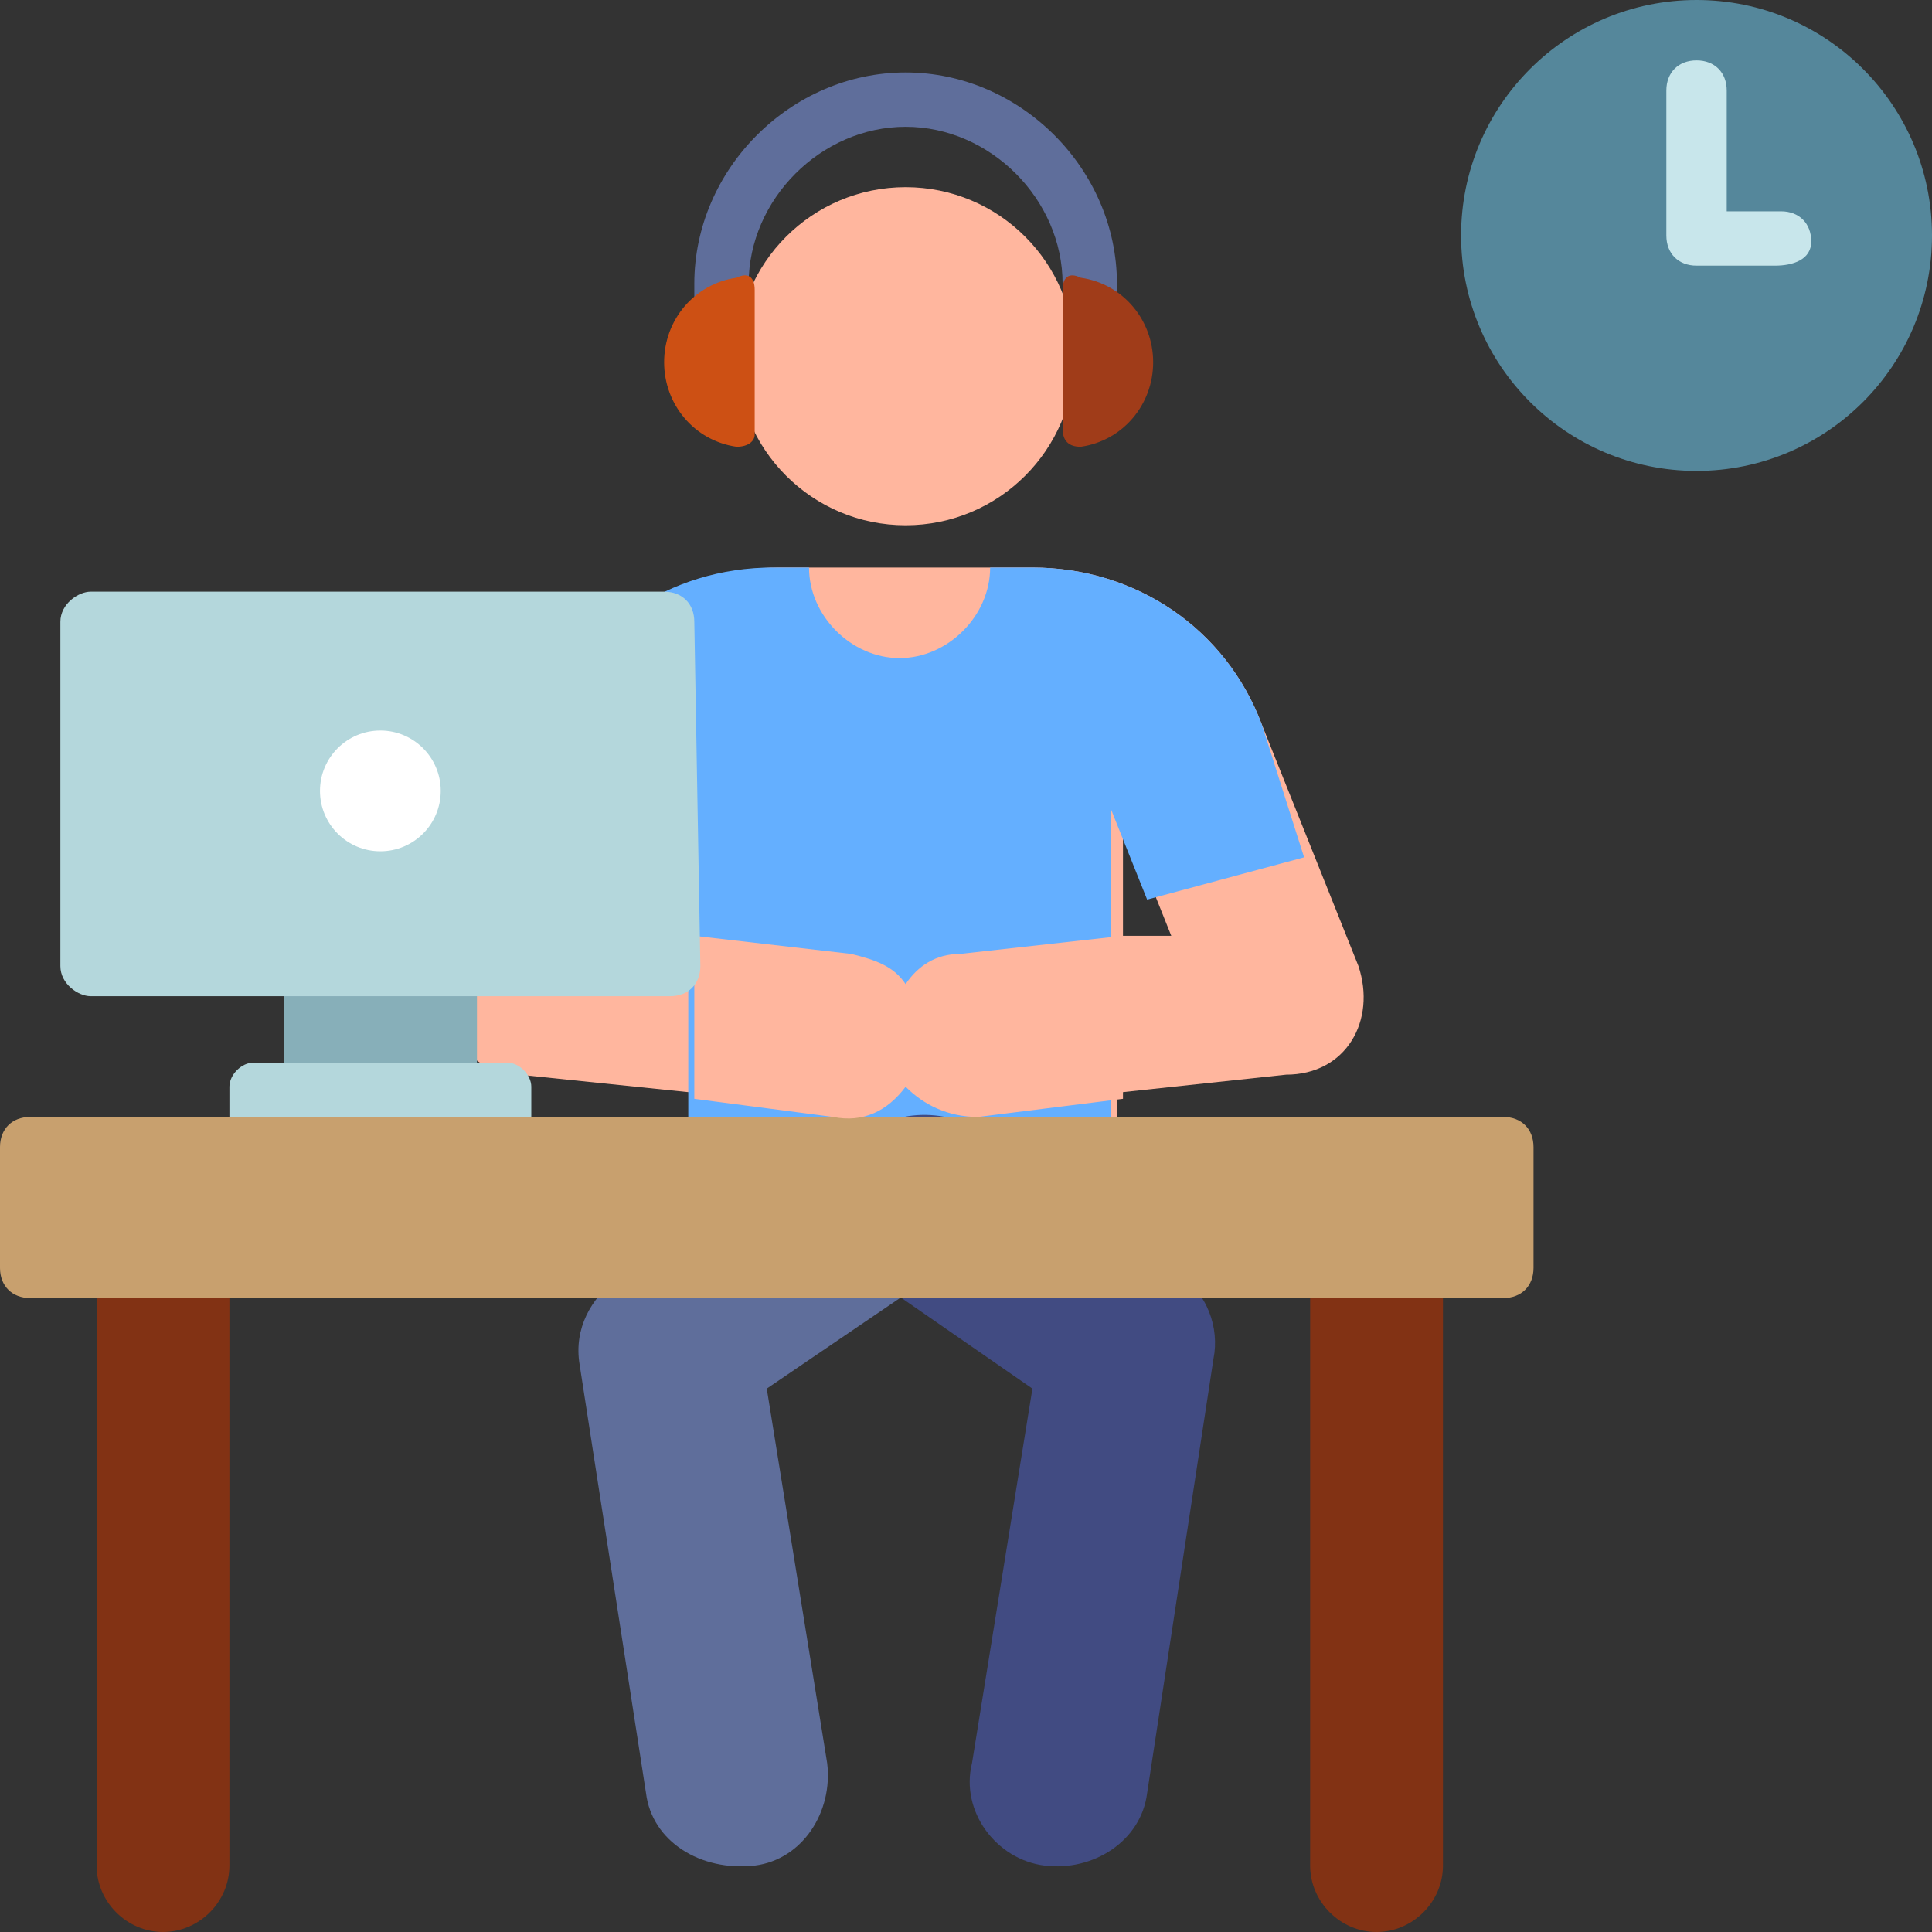 <?xml version="1.0" encoding="utf-8"?>
<!-- Generator: Adobe Illustrator 24.2.1, SVG Export Plug-In . SVG Version: 6.00 Build 0)  -->
<svg version="1.1" id="Capa_1" xmlns="http://www.w3.org/2000/svg" xmlns:xlink="http://www.w3.org/1999/xlink" x="0px" y="0px"
	 viewBox="0 0 32 32" style="enable-background:new 0 0 32 32;" xml:space="preserve">
<rect x="0" y="0" width="32" height="32" fill="#333333" stroke="none"/>
<style type="text/css">
	.st0{fill:#FFB69E;}
	.st1{fill:#5F6E9B;}
	.st2{fill:#A03C19;}
	.st3{fill:#CD5014;}
	.st4{fill:#64AFFF;}
	.st5{fill:#414B82;}
	.st6{fill:#823214;}
	.st7{fill:#C8A06E;}
	.st8{fill:#87AFB9;}
	.st9{fill:#B4D7DC;}
	.st10{fill:#55879B;}
	.st11{fill:#C8E6EB;}
	.st12{fill:#FFFFFF;}
</style>
<g>
	<g>
		<path class="st0" d="M22.5,16l-1.6-4c-0.6-1.6-2.1-2.6-3.8-2.6c-0.7,0-3.7,0-4.2,0c-1.7,0-3.2,1-3.8,2.6l-1.6,4
			c-0.2,0.4-0.1,0.8,0.1,1.2c0.2,0.4,0.6,0.6,1,0.6l2.9,0.3v3.3h7v-3.3l2.8-0.3C22.3,17.8,22.8,16.9,22.5,16z M10.7,15.4l0.8-2.1
			v2.2L10.7,15.4z M18.6,15.5v-2l0.8,2L18.6,15.5z"/>
		<ellipse class="st0" cx="15" cy="5.9" rx="2.8" ry="2.8"/>
	</g>
	<path class="st1" d="M18.5,6h-0.9V4.7c0-1.4-1.2-2.6-2.6-2.6s-2.6,1.2-2.6,2.6V6h-0.9V4.7c0-1.9,1.6-3.5,3.5-3.5s3.5,1.6,3.5,3.5
		L18.5,6L18.5,6z"/>
	<path class="st2" d="M17.6,4.8c0-0.2,0.1-0.3,0.3-0.2c0.7,0.1,1.2,0.7,1.2,1.4c0,0.7-0.5,1.3-1.2,1.4c-0.2,0-0.3-0.1-0.3-0.3
		L17.6,4.8L17.6,4.8z"/>
	<path class="st3" d="M12.5,4.8c0-0.2-0.1-0.3-0.3-0.2C11.5,4.7,11,5.3,11,6s0.5,1.3,1.2,1.4c0.2,0,0.3-0.1,0.3-0.2V4.8z"/>
	<path class="st4" d="M20.9,12c-0.6-1.6-2.1-2.6-3.8-2.6h-0.7c0,0.8-0.7,1.5-1.5,1.5c-0.8,0-1.5-0.7-1.5-1.5h-0.6
		c-1.7,0-3.2,1-3.8,2.6l-0.9,2.2l2.6,0.7l0.7-1.7v8.3h7v-8.1l0.6,1.5l2.6-0.7L20.9,12z"/>
	<path class="st1" d="M10.7,29.7l-1.1-7.1c-0.1-0.6,0.2-1.1,0.6-1.4l3.3-2.4c0.7-0.5,1.6-0.3,2.1,0.4s0.3,1.6-0.4,2.1L12.7,23l1,6.2
		c0.1,0.8-0.4,1.6-1.2,1.7C11.6,31,10.8,30.5,10.7,29.7z"/>
	<path class="st5" d="M17.3,30.9c-0.8-0.1-1.4-0.9-1.2-1.7l1-6.2l-2.6-1.8c-0.7-0.5-0.8-1.4-0.4-2.1s1.4-0.8,2.1-0.4l3.3,2.4
		c0.5,0.3,0.7,0.9,0.6,1.4L19,29.7C18.9,30.5,18.1,31,17.3,30.9z"/>
	<g>
		<path class="st6" d="M2.7,32c-0.6,0-1.1-0.5-1.1-1.1V19.8c0-0.6,0.5-1.1,1.1-1.1s1.1,0.5,1.1,1.1v11.1C3.8,31.5,3.3,32,2.7,32z"/>
		<path class="st6" d="M22.8,32c-0.6,0-1.1-0.5-1.1-1.1V19.8c0-0.6,0.5-1.1,1.1-1.1c0.6,0,1.1,0.5,1.1,1.1v11.1
			C23.9,31.5,23.4,32,22.8,32z"/>
	</g>
	<path class="st7" d="M0,21c0,0.3,0.2,0.5,0.5,0.5h24.4c0.3,0,0.5-0.2,0.5-0.5v-2c0-0.3-0.2-0.5-0.5-0.5H0.5C0.2,18.5,0,18.7,0,19
		C0,19,0,21,0,21z"/>
	<rect x="4.7" y="16" class="st8" width="3.2" height="2.5"/>
	<path class="st9" d="M8.8,18.5h-5v-0.5c0-0.2,0.2-0.4,0.4-0.4h4.2c0.2,0,0.4,0.2,0.4,0.4V18.5z"/>
	<ellipse class="st10" cx="28.1" cy="3.9" rx="3.9" ry="3.9"/>
	<path class="st11" d="M29.4,4.4h-1.3c-0.3,0-0.5-0.2-0.5-0.5V1.5c0-0.3,0.2-0.5,0.5-0.5c0.3,0,0.5,0.2,0.5,0.5v2h0.9
		c0.3,0,0.5,0.2,0.5,0.5S29.7,4.4,29.4,4.4z"/>
	<path class="st0" d="M18.6,15.5l-2.7,0.3c-0.4,0-0.7,0.2-0.9,0.5c-0.2-0.3-0.5-0.4-0.9-0.5l-2.6-0.3l0,2.7l2.3,0.3
		c0.5,0.1,0.9-0.1,1.2-0.5c0.3,0.3,0.7,0.5,1.2,0.5l2.4-0.3L18.6,15.5z"/>
	<path class="st9" d="M11.6,16c0,0.3-0.2,0.5-0.5,0.5H1.5C1.3,16.5,1,16.3,1,16v-5.7C1,10,1.3,9.8,1.5,9.8H11c0.3,0,0.5,0.2,0.5,0.5
		L11.6,16L11.6,16z"/>
	<circle class="st12" cx="6.3" cy="13.1" r="1"/>
</g>
</svg>
